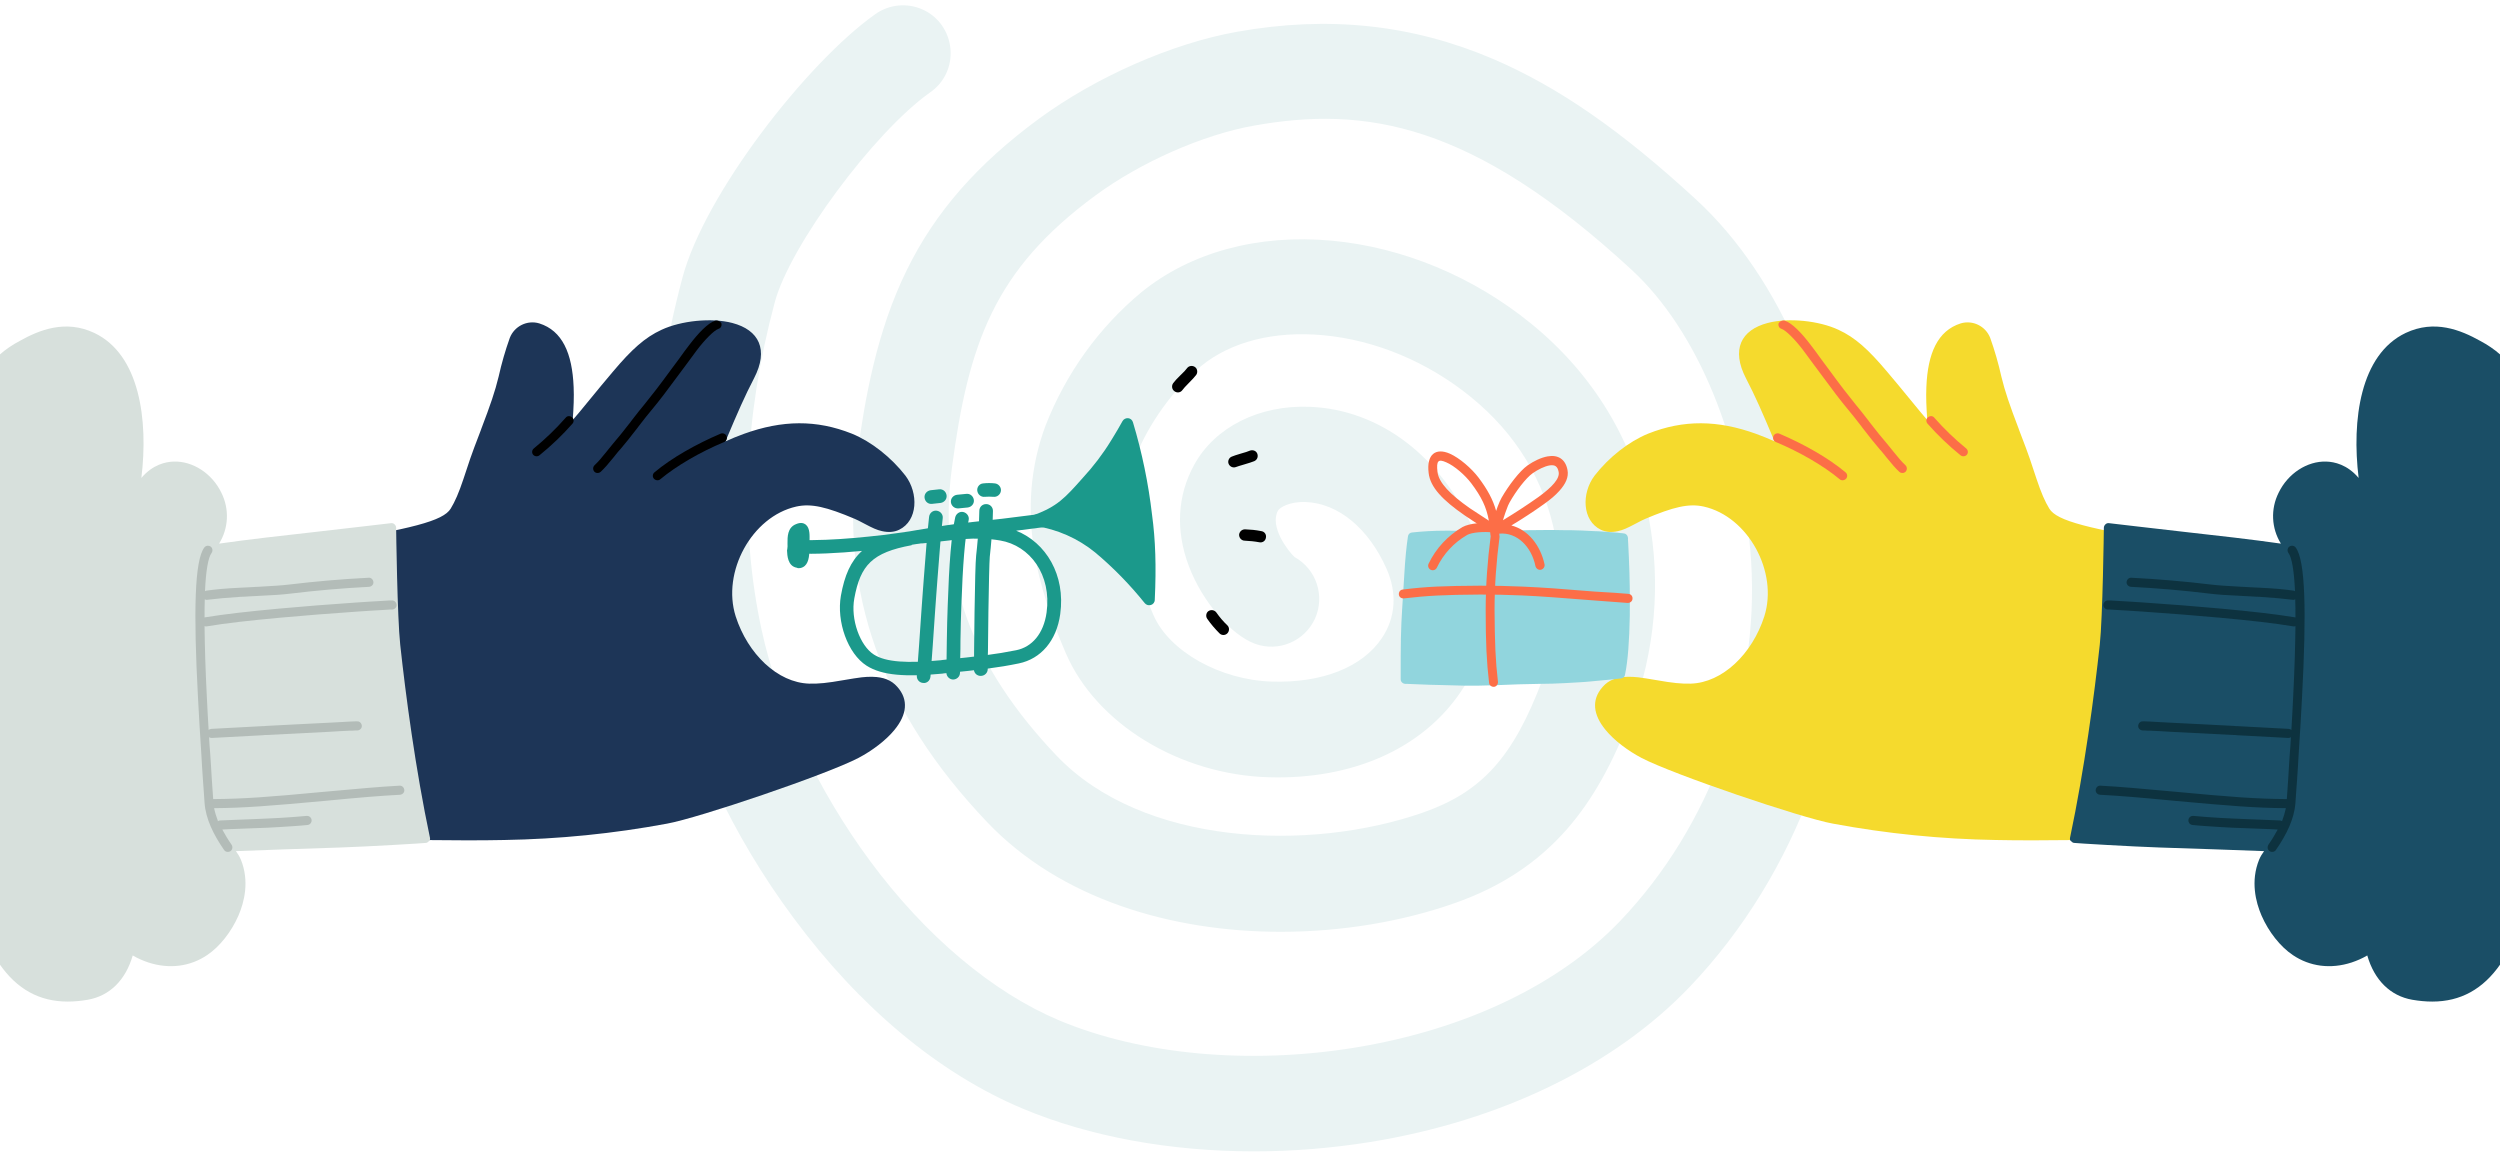 <?xml version="1.0" encoding="utf-8"?>
<!-- Generator: Adobe Illustrator 25.3.1, SVG Export Plug-In . SVG Version: 6.00 Build 0)  -->
<svg version="1.1" id="Layer_1" xmlns="http://www.w3.org/2000/svg" xmlns:xlink="http://www.w3.org/1999/xlink" x="0px" y="0px"
	 viewBox="0 0 1100 509.2" style="enable-background:new 0 0 1100 509.2;" xml:space="preserve">
<style type="text/css">
	.st0{fill:#EAF3F3;}
	.st1{fill:#1D3557;}
	.st2{fill:#D7E0DC;}
	.st3{fill:#B3BCB8;}
	.st4{fill:#1B998B;}
	.st5{fill:#F5DA2D;}
	.st6{fill:#FC6E47;}
	.st7{fill:#1A4E66;}
	.st8{fill:#0D323F;}
	.st9{fill:#91D5DD;}
</style>
<g id="Master_x2F_Horizontal_Scenes_x2F_Pinches">
	<g id="Background" transform="translate(250, 0) scale(1 1)">
		<g id="Background_x2F_Hypnotize">
			<path id="Path" class="st0" d="M562.5,244.6c-4-63.6-28.7-122.2-66.1-156.7c-33.1-30.5-60.7-49.6-89.3-61.9
				c-35.8-15.3-72.7-19.2-112.9-12c-28.5,5.1-61.9,19.8-87,38.2c-27.2,20-45.7,41.1-58.2,66.6c-13.2,26.8-18.5,56.6-21.9,82.2
				c-7.9,59.4,10.8,112,57.3,160.8c32.3,33.9,81.3,48.2,129.1,48.2c26.9,0,53.5-4.5,76.5-12.6c20.3-7.1,36.5-17.8,49.4-32.5
				c11.2-12.8,20.3-28.9,28.5-50.8c10.3-27.5,13-57.2,7.6-86.1c-6.5-33.7-24.4-63.3-51.8-85.6c-25.4-20.7-56.5-33.6-87.7-36.5
				c-32.4-3-62.2,5.1-83.8,22.7c-18.8,15.6-33.2,35.8-42.1,58.5c-14.2,37.9-2.7,73.5,8.9,100.4c13.4,31,50.1,53.4,89.3,54.5
				c36.8,1.1,67.6-12.6,84.5-37.7c14.2-21.1,16.3-47,5.6-71c-14.5-32.7-41.5-53.1-72.1-54.3c-22.2-0.9-41.8,8.9-50.9,25.6
				c-7.4,13.5-8.2,28.9-2.3,44.5s18.5,30.3,29.2,34.2c10.3,3.7,21.7-1.1,26.3-11.1c4.5-10,0.6-21.8-9-27.1
				c-2.9-2.7-11.1-13.4-7.3-20.4c0.7-1.3,4.9-4.1,12.3-3.8c14.3,0.6,27.6,11.6,35.5,29.4c4.7,10.6,4,21.5-2.1,30.5
				c-8.6,12.8-26.3,19.8-48.4,19.1c-22.8-0.7-45.2-13.3-52.1-29.3c-12.8-29.5-15.2-50.1-8.1-68.9c5.6-14.8,17.1-30.8,29.3-40.8
				c13.1-10.6,32.1-15.4,53.5-13.4c23,2.1,46.1,11.8,65,27.2c19.9,16.2,32.4,36.8,37.1,61c3.9,21.2,2,43.1-5.6,63.3
				c-12.8,34.1-26.6,49.4-52.5,58.5c-50,17.5-123.5,14.7-161.3-25c-37.6-39.5-52.3-79.7-46.1-126.3C176.1,151,187.4,118.8,232,86
				c20-14.7,47.3-26.7,69.6-30.7c49-8.8,96.1-1.4,166.3,63.4c29.2,26.9,49.3,76.1,52.6,128.4c3.6,57.4-17.9,116.5-57.6,158.1
				c-26.8,28.1-68.4,47.9-117,55.8c-46.4,7.5-93.7,3.1-129.8-12c-29.3-12.3-58.9-37.2-83.3-70.2c-23-31.1-40.5-68.2-47.7-101.7
				c-9.7-44.9-7.8-93.4,5.8-144.1c6.6-24.8,43.6-74.8,68.3-92.3c6.3-4.3,9.7-11.6,9-19.2S162.9,7.3,156,4.2
				c-6.9-3.1-15-2.3-21.1,2.2c-29.8,21.2-74.7,78.7-84.6,115.7C35,179.4,32.9,234.5,44,285.9c8.6,39.7,28.1,81.6,55.1,117.9
				c29.3,39.6,64.2,68.6,100.9,84c29.6,12.4,65,18.8,101.8,18.8c17.1,0,34.1-1.4,51-4.1c57.6-9.3,107.5-33.6,140.6-68.2
				C541,384.4,566.8,313.5,562.5,244.6z"/>
		</g>
	</g>
	<g id="Master_x2F_Hands_x2F_Pinch_1_" transform="translate(0, -0) scale(1 1)">
		<g id="Master_x2F_Hands_x2F_Pinch">
			<g id="base" transform="translate(0, 186)">
				<path id="Path_1_" class="st1" d="M331.8-19.6c6.5-12.6,2.2-21.2-9.6-24.3c-9.2-2.4-22.5-1-31.1,3c-7.4,3.4-13.2,8.7-21.3,18.3
					c-0.9,1.1-4.4,5.3-5.2,6.2c-2.1,2.5-8.8,10.7-9.7,11.8c-1,1.2-2,2.4-2.9,3.4c0.4-5.6,0.6-10,0.4-14.5c-0.6-14.9-5-24.8-15.1-28
					c-5.3-1.6-11,1.2-13,6.4c-2,5.6-3.6,11.2-4.9,17c-1.6,6.6-3.6,12.4-7.6,22.9c-0.2,0.5-0.2,0.7-0.7,1.9
					c-2.1,5.5-3.1,8.1-4.2,11.3c-0.1,0.2-0.1,0.2-0.1,0.3c-0.6,1.6-2.5,7.7-2.9,8.7c-2,6-3.7,9.9-5.6,13
					c-3.3,5.4-16.9,8.9-57.6,15.5c-7.8,1.3-21.5,2.3-39.4,3.1c-10.3,0.5-73.3,0.8-84.3,1.1c-3.9,0.1-7.4,0.2-10.6,0.2
					c-1.1,0-2.1,0-3,0.1c-0.5,0-0.9,0-1.1,0c-1.1,0-2,0.9-2,2v119.5c0,1.1,0.9,2,2,2c4.5,0,9.6,0.1,16.4,0.3
					c3.6,0.1,69.9,0.6,72.4,0.7c19.4,0.6,36,1,55.7,1c7.4,0,13.4,0.1,29.6,0.2c3.5,0,5.5,0.1,7.7,0.1c16.9,0.2,28,0.2,37.7,0
					c24.1-0.4,48.1-2.8,71.7-7.2c13.9-2.5,70.2-21.6,84.2-28.9c5.9-3.1,12.1-7.7,15.9-12.4c5.4-6.6,6.3-13.2,1.2-18.9
					c-2.6-3-6.2-4.3-10.8-4.4c-3.3-0.1-5.4,0.2-13.1,1.5c-6.8,1.2-10.6,1.6-14.8,1.5c-14-0.4-27.1-13.1-32.4-29.6
					c-6.2-19.5,7.1-43.9,26.6-48.3c6.7-1.5,13.5,0.2,25.8,5.4c1.1,0.5,1.8,0.8,4.4,2.2c3.4,1.8,5.3,2.7,7.6,3.2
					c2.7,0.6,5.2,0.5,7.5-0.6c8.3-4,8.6-16.1,2.8-23.8c-6.2-8-15-15-23.6-18.5c-15.6-6.2-30.6-6-47.5,0.1c-2.7,1-5.5,2.1-8.1,3.3
					C324.8-5.1,327.7-11.7,331.8-19.6z"/>
				<path id="Path_2_" d="M290.5,24.9c7.2-6,17.6-12,28.1-16.4c1-0.4,1.5-1.6,1.1-2.6s-1.6-1.5-2.6-1.1c-10.8,4.6-21.6,10.7-29.1,17
					c-0.9,0.7-1,2-0.3,2.8S289.7,25.6,290.5,24.9z"/>
				<path id="Path_3_" d="M237.4,14.3c5.2-4.2,10.1-8.9,14.5-13.9c0.7-0.8,0.7-2.1-0.2-2.8s-2.1-0.7-2.8,0.2c-4.3,4.9-9,9.4-14,13.5
					c-0.9,0.7-1,2-0.3,2.8C235.3,14.9,236.6,15,237.4,14.3z"/>
				<path id="Path_4_" d="M314.7-44.9c-3.2,1-7.5,5.5-11.5,10.8c-1.4,1.8-2.8,3.7-4.5,6.1c-0.8,1-3.5,4.7-3.5,4.7
					c-5.1,7-8.3,11.1-11.7,15.3c-1.7,2-3,3.7-5.8,7.3l-0.2,0.3c-3.7,4.7-5.4,6.9-7.6,9.4c-0.7,0.8-1.3,1.6-2.2,2.7
					c-0.2,0.2-0.8,1-0.8,1c-2.4,3-3.7,4.5-5.3,6c-0.8,0.8-0.8,2-0.1,2.8s2,0.8,2.8,0.1c1.7-1.6,3.2-3.3,5.7-6.4c0,0,0.6-0.8,0.8-1
					c0.9-1.1,1.5-1.9,2.2-2.6c2.2-2.6,4-4.8,7.7-9.6l0.2-0.3c2.8-3.6,4.1-5.3,5.8-7.3c3.5-4.2,6.7-8.4,11.9-15.5
					c0,0,2.7-3.7,3.5-4.7c1.8-2.4,3.2-4.3,4.5-6.1c3.4-4.5,7.5-8.7,9.5-9.4c1.1-0.3,1.6-1.4,1.3-2.5
					C316.9-44.6,315.8-45.2,314.7-44.9z"/>
			</g>
			<g id="Pinch_x2F_Wear" transform="scale(1 1)">
				<g id="Pinch_x2F_Wear_x2F_Hoodie_2">
					<g id="clothing" transform="translate(0, 189)">
						<path id="Path_5_" class="st2" d="M189.2,179.7c-6.4-30.3-10.7-62.9-13.1-85c-1.3-11.8-1.8-51.1-1.8-51.5
							c0-0.6-0.3-1.1-0.7-1.5c-0.4-0.4-1-0.6-1.6-0.5c-0.2,0-22.8,2.7-33.7,3.9c-13.5,1.5-29.4,3.3-41.9,5.1
							c4.2-6.8,4.6-15.2,1-22.4c-4.1-8.5-12.6-14-21-13.7c-3.5,0.1-9.2,1.3-14.2,7.2c3.1-25.5-0.7-54.3-20.7-63.8
							c-12.7-6-24.2-1.3-32.8,3.5c-3.2,1.7-6.2,3.7-8.9,6.1v268.1c7.7,11.1,17.6,16.5,30,16.5c2.9,0,5.9-0.3,8.8-0.8
							c9.7-1.7,16.7-8.7,19.8-19.5c2.2,1.3,4.5,2.3,6.9,3.1c9.2,3,18.4,1.8,25.9-3.3c5.5-3.7,10.6-10.2,13.7-17.3
							c2.6-6,4.9-15.2,1.1-24.6c-0.6-1.4-1.3-2.6-2.2-3.8c10.7-0.4,32.8-1.2,46.1-1.6c12.1-0.4,37-1.9,37.3-2c0.6,0,1.1-0.3,1.5-0.8
							C189.2,180.9,189.3,180.3,189.2,179.7z"/>
						<path id="Combined-Shape" class="st3" d="M89.9,51.9c0.7-0.9,1.9-1,2.8-0.4c0.9,0.7,1,1.9,0.4,2.8c-1.5,2-2.5,7.8-2.9,16.8
							c0.2-0.1,0.3-0.1,0.5-0.2c4.1-0.6,8.7-1,14.8-1.3c1.2-0.1,2.5-0.1,4-0.2c0.6,0,1.2-0.1,2-0.1c1-0.1,1.5-0.1,1.9-0.1
							c7-0.4,10.5-0.6,13.8-1c11.6-1.4,23.3-2.4,35-3c1.1-0.1,2,0.8,2.1,1.9c0.1,1.1-0.8,2-1.9,2.1c-11.7,0.6-23.2,1.6-34.7,3
							c-3.4,0.4-7,0.7-14.1,1c-0.4,0-1,0.1-1.9,0.1c-0.8,0-1.4,0.1-2,0.1c-1.5,0.1-2.7,0.2-3.9,0.2c-6,0.4-10.5,0.8-14.5,1.3
							c-0.4,0.1-0.9,0-1.2-0.2c-0.1,2.5-0.1,5.2-0.1,8c0.1-0.1,0.3-0.1,0.4-0.1c8.4-1.4,19.3-2.6,32.2-3.8c10.9-1,22.5-1.9,34.2-2.7
							c4.1-0.3,7.9-0.5,11.3-0.7c1.2-0.1,2.2-0.1,3.2-0.2c0.3,0,0.6,0,0.8,0c0.2,0,0.2,0,0.3,0c1.1-0.1,2,0.8,2.1,1.9
							c0.1,1.1-0.8,2-1.9,2.1c0,0,0,0-0.3,0c-0.2,0-0.5,0-0.8,0c-0.9,0.1-2,0.1-3.1,0.2c-3.4,0.2-7.2,0.4-11.2,0.7
							c-11.6,0.8-23.2,1.7-34.1,2.7C110.1,84,99.2,85.2,91,86.6c-0.4,0.1-0.7,0-1-0.1c0.1,8.8,0.4,19.2,1,30.9
							c0.2,4.7,0.5,9.6,0.8,14.8c0.3-0.3,0.7-0.4,1.2-0.5c6.1-0.3,13.7-0.7,22.5-1.2c0.8,0,0.8,0,1.6-0.1c8.8-0.5,18.1-0.9,27.5-1.4
							c3.3-0.2,6.3-0.3,9.1-0.5c1,0,1.5-0.1,2.5-0.1l0,0l0.9,0c1.1-0.1,2,0.8,2.1,1.9c0.1,1.1-0.8,2-1.9,2.1l0,0l-0.9,0
							c-1,0.1-1.6,0.1-2.5,0.1c-2.7,0.1-5.8,0.3-9.1,0.5c-9.4,0.5-18.8,1-27.5,1.4c-0.8,0-0.8,0-1.6,0.1c-8.8,0.5-16.4,0.9-22.5,1.2
							c-0.4,0-0.9-0.1-1.2-0.3c0.1,2.4,0.3,4.8,0.5,7.3c0.2,3.5,0.5,7.1,0.7,11.2c0.1,1.8,0.4,6.4,0.6,8.7
							c13.4-0.1,24.4-0.9,48.7-3.2c16.7-1.5,24.1-2.2,33.3-2.7c1.1-0.1,2,0.8,2.1,1.9c0.1,1.1-0.8,2-1.9,2.1
							c-9.2,0.5-16.6,1.1-33.2,2.7c-24.1,2.2-35.3,3.1-48.6,3.2c0.4,1.9,1,3.8,1.7,5.7c0.3-0.2,0.6-0.3,1-0.3c1.4-0.1,3-0.1,5-0.2
							l0,0c-0.3,0,7.7-0.3,10.1-0.4c4-0.2,7.5-0.3,10.8-0.5c4.4-0.3,8.4-0.5,12.1-0.9c1.1-0.1,2.1,0.7,2.2,1.8
							c0.1,1.1-0.7,2.1-1.8,2.2c-3.7,0.4-7.8,0.6-12.2,0.9c-3.3,0.2-6.8,0.4-10.8,0.5c-2.4,0.1-10.7,0.4-10.1,0.4l-0.5,0
							c-1.5,0.1-2.7,0.1-3.9,0.2c1.2,2.2,2.5,4.4,4.1,6.7c0.6,0.9,0.4,2.2-0.5,2.8c-0.9,0.6-2.2,0.4-2.8-0.5
							c-4.7-6.8-8.1-13.7-8.6-20.8c0,0.1-0.5-7.6-0.7-9.9c-0.3-4.1-0.5-7.7-0.7-11.2c-0.6-9.2-1.1-17.5-1.5-25.4
							C85.1,80.1,85.6,57.6,89.9,51.9z"/>
					</g>
				</g>
			</g>
			<g id="Pinch_x2F_Item" transform="scale(1 1)">
				<g id="Pinch_x2F_Item_x2F_Trumpet">
					<g id="items" transform="translate(346, 206)">
						<path id="Path_6_" class="st4" d="M55.2,33.7c1.3-0.2,2.4-0.4,3.4-0.5c0.3-0.1,0.7-0.1,0.9-0.1c0.1,0,0.1,0,0.2,0
							c2.3-0.2,4.5-0.4,7.5-0.8c7.9-0.9,7.9-0.9,10.6-1.1c5.8-0.4,10.8-0.3,16.2,0.6c13.2,2.2,22.8,15.1,20.5,31.7
							c-1.3,9.3-6.4,15.2-13.4,16.6c-9,1.8-16.4,2.7-32.5,4.3l-0.6,0.1c-14.6,1.4-24.2,0.9-29.5-2.5c-6.1-3.9-10.3-15.5-8.6-24.7
							c2.7-14.7,7.9-20.2,25.2-23.4C55.2,33.7,55.2,33.7,55.2,33.7z M110.5,26.3c1.8-0.2,2.6-0.3,3.6-0.5c9.5-1.2,15.5-1.9,21.8-2.5
							c1.6-0.2,2.9-1.6,2.7-3.3s-1.6-2.9-3.3-2.7c-6.4,0.6-12.4,1.3-22,2.6c-1,0.1-1.7,0.2-3.6,0.5c-12.5,1.6-18.1,2.3-25.2,3
							c-5.1,0.5-9.2,1-13.9,1.7c-2.2,0.3-11,1.8-13.5,2.2c-1,0.2-2,0.3-2.9,0.5c-3.6,0.5-7.5,1.1-11.6,1.6c-8.7,1-17.2,1.8-25.1,2.1
							c-4.5,0.2-8.6,0.2-12.5,0.1c-1.7,0-3,1.3-3.1,2.9c0,1.7,1.3,3,2.9,3.1c4,0.1,8.3,0.1,12.9-0.1c5-0.2,10.3-0.6,15.6-1.1
							c-5,4.5-7.7,10.8-9.3,19.7C22,67.5,27,81.6,35.3,86.9c6.9,4.4,17.4,5,33.3,3.5l0.6-0.1c16.3-1.6,23.9-2.5,33.1-4.4
							c9.7-2,16.6-10,18.2-21.7c2.4-17.2-6.3-31.5-19.4-36.7C103.8,27.2,106.8,26.8,110.5,26.3z"/>
						<path id="Path_7_" class="st4" d="M160.9,20.5c-1.6-13.8-4.4-27.4-8.4-40.7c-0.3-1-1.1-1.7-2.1-1.8c-1-0.1-2,0.4-2.5,1.3
							c-1.3,2.4-2.8,4.9-4.2,7.2l-0.8,1.3c-3.6,5.9-7.8,11.4-12.5,16.5c-7.9,8.9-11.2,12.5-21.4,16.3c-1.1,0.4-1.7,1.5-1.6,2.6
							c0.1,1.1,1,2.1,2.1,2.2c9.7,1.5,18.8,5.5,26.4,11.7c8,6.7,15.3,14.2,21.8,22.3c0.7,0.8,1.7,1.1,2.7,0.8c1-0.3,1.7-1.2,1.7-2.3
							C162.8,43.1,162.4,31.6,160.9,20.5z"/>
						<path id="Path_8_" class="st4" d="M8.5,24.8c-0.8-0.6-2.1-1.1-4.2-0.2c-3.9,1.5-3.8,5.7-3.8,8.5c0.1,0.9,0,1.8-0.1,2.6
							c-0.1,0.2-0.1,0.4-0.1,0.5v0.1c0.1,1.9,0.2,6.8,4.3,7.5C4.9,44,5.2,44,5.5,44c1,0,1.9-0.4,2.6-1c2-1.8,2.1-5.4,2-9
							c0-0.5,0-0.9,0-1.1s0-0.6,0.1-0.9C10.2,29.8,10.5,26.4,8.5,24.8z"/>
						<path id="Path_9_" class="st4" d="M63.4,91.8c0.3-3.8,0.6-8.1,1-13.6c0.2-3.1,1-14.2,1-14.6c0.4-6.1,0.8-10.7,1.1-15
							c0.9-11.9,1.6-20.5,2.3-26.6c0.2-1.6-1-3.1-2.7-3.3c-1.6-0.2-3.1,1-3.3,2.7c-0.7,6.2-1.4,14.8-2.3,26.8
							c-0.3,4.3-0.7,8.9-1.1,15c0,0.4-0.8,11.5-1,14.6c-0.4,5.4-0.7,9.7-1,13.5c-0.1,1.7,1.1,3.1,2.8,3.2
							C61.8,94.7,63.2,93.5,63.4,91.8z"/>
						<path id="Path_10_" class="st4" d="M76.4,90c0-0.9,0-1.9,0.1-3.2c0-0.8,0-0.8,0-1.7c0-0.9,0-1.2,0-1.7
							c0.1-2.8,0.1-5.1,0.1-7.3c0.1-5.8,0.2-10.8,0.4-15.6c0.6-17.8,1.6-30.5,3.2-37.6c0.4-1.6-0.7-3.2-2.3-3.6
							c-1.6-0.4-3.2,0.7-3.6,2.3c-1.7,7.6-2.7,20.6-3.3,38.7c-0.2,4.8-0.3,9.9-0.4,15.7c0,2.2-0.1,4.4-0.1,7.3c0,0.5,0,0.9,0,1.7
							c0,0.8,0,0.8,0,1.7c0,1.3,0,2.3-0.1,3.2c0,1.7,1.3,3,2.9,3.1C75,93,76.4,91.7,76.4,90z"/>
						<path id="Path_11_" class="st4" d="M88.6,88.4c0-0.1,0-0.1,0-0.6c0-0.5,0-1,0-1.6c0-1.7,0-3.7,0.1-5.7
							c0.1-5.9,0.1-11.9,0.2-17.4c0.2-12.7,0.4-21.4,0.6-24.1l0.2-1.9c0.1-0.7,0.1-1.4,0.2-1.9c0.2-2.3,0.4-4.3,0.5-6.1
							c0.3-4,0.5-7.3,0.5-10.3c0-1.7-1.3-3-3-3c-1.7,0-3,1.3-3,3c0,2.8-0.2,6-0.5,9.9c-0.1,1.8-0.3,3.7-0.5,6
							c-0.1,0.6-0.1,1.2-0.2,1.9l-0.2,1.9c-0.3,3-0.5,11.7-0.7,24.6c-0.1,5.5-0.1,11.5-0.2,17.4c0,2.1,0,4-0.1,5.7
							c0,0.6,0,1.1,0,1.6c0,0.5,0,0.5,0,0.6c0,1.7,1.3,3,3,3C87.3,91.4,88.6,90,88.6,88.4z"/>
						<path id="Path_12_" class="st4" d="M64.1,15.7l3.7-0.4c1.6-0.2,2.9-1.6,2.7-3.3s-1.6-2.9-3.3-2.7l-3.7,0.4
							c-1.6,0.2-2.9,1.6-2.7,3.3S62.4,15.9,64.1,15.7z"/>
						<path id="Path_13_" class="st4" d="M75.7,17.7l4.1-0.4c1.6-0.2,2.9-1.6,2.7-3.3c-0.2-1.6-1.6-2.9-3.3-2.7l-4.1,0.4
							c-1.6,0.2-2.9,1.6-2.7,3.3C72.6,16.6,74,17.8,75.7,17.7z"/>
						<path id="Path_14_" class="st4" d="M87.3,12.6c1.3-0.1,2.6-0.1,3.8,0c1.6,0.2,3.1-1,3.3-2.6c0.2-1.6-1-3.1-2.6-3.3
							c-1.7-0.2-3.5-0.2-5.2,0C85,6.8,83.8,8.3,84,9.9C84.2,11.6,85.7,12.8,87.3,12.6z"/>
						<path id="Path_15_" d="M174.2-34.3c0.7-0.9,1.3-1.6,2.8-3.1l0.1-0.1c1.6-1.6,2.3-2.4,3.2-3.5c0.8-1.1,0.6-2.7-0.5-3.5
							c-1.1-0.8-2.7-0.6-3.5,0.5c-0.7,0.9-1.3,1.6-2.8,3l-0.1,0.1c-1.6,1.6-2.4,2.4-3.2,3.5c-0.8,1.1-0.6,2.7,0.5,3.5
							C171.8-33,173.4-33.2,174.2-34.3z"/>
						<path id="Path_16_" d="M197.8-0.5c0.9-0.3,1.7-0.6,3.5-1.1l0,0c2.3-0.7,3.4-1,4.6-1.5c1.3-0.6,1.8-2,1.3-3.3s-2-1.8-3.3-1.3
							c-1,0.4-1.8,0.7-4,1.3l0,0c-2,0.6-2.9,0.9-3.9,1.3c-1.3,0.5-1.9,2-1.4,3.2C195.1-0.7,196.5,0,197.8-0.5z"/>
						<path id="Path_17_" d="M201.7,31.9c2.1,0.1,4.3,0.3,6.4,0.7c1.4,0.3,2.7-0.6,2.9-2c0.3-1.4-0.6-2.7-2-2.9
							c-2.4-0.5-4.8-0.7-7.2-0.8c-1.4,0-2.5,1.1-2.6,2.4C199.2,30.7,200.3,31.9,201.7,31.9z"/>
						<path id="Path_18_" d="M185.2,66.3c1.6,2.3,3.4,4.4,5.4,6.4c1,1,2.6,0.9,3.5-0.1s0.9-2.6-0.1-3.5c-1.8-1.7-3.4-3.6-4.8-5.6
							c-0.8-1.1-2.3-1.4-3.5-0.6C184.7,63.6,184.4,65.2,185.2,66.3z"/>
					</g>
				</g>
			</g>
		</g>
	</g>
	
		<g id="Master_x2F_Hands_x2F_Pinch_3_" transform="translate(800, 300) scale(-1, 1) translate(-800, -300) translate(500, -0) scale(1 1)">
		<g id="Master_x2F_Hands_x2F_Pinch_2_">
			<g id="base_1_" transform="translate(0, 186)">
				<path id="Path_19_" class="st5" d="M331.8-19.6c6.5-12.6,2.2-21.2-9.6-24.3c-9.2-2.4-22.5-1-31.1,3c-7.4,3.4-13.2,8.7-21.3,18.3
					c-0.9,1.1-4.4,5.3-5.2,6.2c-2.1,2.5-8.8,10.7-9.7,11.8c-1,1.2-2,2.4-2.9,3.4c0.4-5.6,0.6-10,0.4-14.5c-0.6-14.9-5-24.8-15.1-28
					c-5.3-1.6-11,1.2-13,6.4c-2,5.6-3.6,11.2-4.9,17c-1.6,6.6-3.6,12.4-7.6,22.9c-0.2,0.5-0.2,0.7-0.7,1.9
					c-2.1,5.5-3.1,8.1-4.2,11.3c-0.1,0.2-0.1,0.2-0.1,0.3c-0.6,1.6-2.5,7.7-2.9,8.7c-2,6-3.7,9.9-5.6,13
					c-3.3,5.4-16.9,8.9-57.6,15.5c-7.8,1.3-21.5,2.3-39.4,3.1c-10.3,0.5-73.3,0.8-84.3,1.1c-3.9,0.1-7.4,0.2-10.6,0.2
					c-1.1,0-2.1,0-3,0.1c-0.5,0-0.9,0-1.1,0c-1.1,0-2,0.9-2,2v119.5c0,1.1,0.9,2,2,2c4.5,0,9.6,0.1,16.4,0.3
					c3.6,0.1,69.9,0.6,72.4,0.7c19.4,0.6,36,1,55.7,1c7.4,0,13.4,0.1,29.6,0.2c3.5,0,5.5,0.1,7.7,0.1c16.9,0.2,28,0.2,37.7,0
					c24.1-0.4,48.1-2.8,71.7-7.2c13.9-2.5,70.2-21.6,84.2-28.9c5.9-3.1,12.1-7.7,15.9-12.4c5.4-6.6,6.3-13.2,1.2-18.9
					c-2.6-3-6.2-4.3-10.8-4.4c-3.3-0.1-5.4,0.2-13.1,1.5c-6.8,1.2-10.6,1.6-14.8,1.5c-14-0.4-27.1-13.1-32.4-29.6
					c-6.2-19.5,7.1-43.9,26.6-48.3c6.7-1.5,13.5,0.2,25.8,5.4c1.1,0.5,1.8,0.8,4.4,2.2c3.4,1.8,5.3,2.7,7.6,3.2
					c2.7,0.6,5.2,0.5,7.5-0.6c8.3-4,8.6-16.1,2.8-23.8c-6.2-8-15-15-23.6-18.5c-15.6-6.2-30.6-6-47.5,0.1c-2.7,1-5.5,2.1-8.1,3.3
					C324.8-5.1,327.7-11.7,331.8-19.6z"/>
				<path id="Path_20_" class="st6" d="M290.5,24.9c7.2-6,17.6-12,28.1-16.4c1-0.4,1.5-1.6,1.1-2.6s-1.6-1.5-2.6-1.1
					c-10.8,4.6-21.6,10.7-29.1,17c-0.9,0.7-1,2-0.3,2.8S289.7,25.6,290.5,24.9z"/>
				<path id="Path_21_" class="st6" d="M237.4,14.3c5.2-4.2,10.1-8.9,14.5-13.9c0.7-0.8,0.7-2.1-0.2-2.8s-2.1-0.7-2.8,0.2
					c-4.3,4.9-9,9.4-14,13.5c-0.9,0.7-1,2-0.3,2.8C235.3,14.9,236.6,15,237.4,14.3z"/>
				<path id="Path_22_" class="st6" d="M314.7-44.9c-3.2,1-7.5,5.5-11.5,10.8c-1.4,1.8-2.8,3.7-4.5,6.1c-0.8,1-3.5,4.7-3.5,4.7
					c-5.1,7-8.3,11.1-11.7,15.3c-1.7,2-3,3.7-5.8,7.3l-0.2,0.3c-3.7,4.7-5.4,6.9-7.6,9.4c-0.7,0.8-1.3,1.6-2.2,2.7
					c-0.2,0.2-0.8,1-0.8,1c-2.4,3-3.7,4.5-5.3,6c-0.8,0.8-0.8,2-0.1,2.8s2,0.8,2.8,0.1c1.7-1.6,3.2-3.3,5.7-6.4c0,0,0.6-0.8,0.8-1
					c0.9-1.1,1.5-1.9,2.2-2.6c2.2-2.6,4-4.8,7.7-9.6l0.2-0.3c2.8-3.6,4.1-5.3,5.8-7.3c3.5-4.2,6.7-8.4,11.9-15.5
					c0,0,2.7-3.7,3.5-4.7c1.8-2.4,3.2-4.3,4.5-6.1c3.4-4.5,7.5-8.7,9.5-9.4c1.1-0.3,1.6-1.4,1.3-2.5
					C316.9-44.6,315.8-45.2,314.7-44.9z"/>
			</g>
			<g id="Pinch_x2F_Wear_1_" transform="scale(1 1)">
				<g id="Pinch_x2F_Wear_x2F_Hoodie_3">
					<g id="clothing_1_" transform="translate(0, 189)">
						<path id="Path_23_" class="st7" d="M189.2,179.7c-6.4-30.3-10.7-62.9-13.1-85c-1.3-11.8-1.8-51.1-1.8-51.5
							c0-0.6-0.3-1.1-0.7-1.5c-0.4-0.4-1-0.6-1.6-0.5c-0.2,0-22.8,2.7-33.7,3.9c-13.5,1.5-29.4,3.3-41.9,5.1
							c4.2-6.8,4.6-15.2,1-22.4c-4.1-8.5-12.6-14-21-13.7c-3.5,0.1-9.2,1.3-14.2,7.2c3.1-25.5-0.7-54.3-20.7-63.8
							c-12.7-6-24.2-1.3-32.8,3.5c-3.2,1.7-6.2,3.7-8.9,6.1v268.1c7.7,11.1,17.6,16.5,30,16.5c2.9,0,5.9-0.3,8.8-0.8
							c9.7-1.7,16.7-8.7,19.8-19.5c2.2,1.3,4.5,2.3,6.9,3.1c9.2,3,18.4,1.8,25.9-3.3c5.5-3.7,10.6-10.2,13.7-17.3
							c2.6-6,4.9-15.2,1.1-24.6c-0.6-1.4-1.3-2.6-2.2-3.8c10.7-0.4,32.8-1.2,46.1-1.6c12.1-0.4,37-1.9,37.3-2c0.6,0,1.1-0.3,1.5-0.8
							C189.2,180.9,189.3,180.3,189.2,179.7z"/>
						<path id="Combined-Shape_1_" class="st8" d="M89.9,51.9c0.7-0.9,1.9-1,2.8-0.4c0.9,0.7,1,1.9,0.4,2.8c-1.5,2-2.5,7.8-2.9,16.8
							c0.2-0.1,0.3-0.1,0.5-0.2c4.1-0.6,8.7-1,14.8-1.3c1.2-0.1,2.5-0.1,4-0.2c0.6,0,1.2-0.1,2-0.1c1-0.1,1.5-0.1,1.9-0.1
							c7-0.4,10.5-0.6,13.8-1c11.6-1.4,23.3-2.4,35-3c1.1-0.1,2,0.8,2.1,1.9c0.1,1.1-0.8,2-1.9,2.1c-11.7,0.6-23.2,1.6-34.7,3
							c-3.4,0.4-7,0.7-14.1,1c-0.4,0-1,0.1-1.9,0.1c-0.8,0-1.4,0.1-2,0.1c-1.5,0.1-2.7,0.2-3.9,0.2c-6,0.4-10.5,0.8-14.5,1.3
							c-0.4,0.1-0.9,0-1.2-0.2c-0.1,2.5-0.1,5.2-0.1,8c0.1-0.1,0.3-0.1,0.4-0.1c8.4-1.4,19.3-2.6,32.2-3.8c10.9-1,22.5-1.9,34.2-2.7
							c4.1-0.3,7.9-0.5,11.3-0.7c1.2-0.1,2.2-0.1,3.2-0.2c0.3,0,0.6,0,0.8,0c0.2,0,0.2,0,0.3,0c1.1-0.1,2,0.8,2.1,1.9
							c0.1,1.1-0.8,2-1.9,2.1c0,0,0,0-0.3,0c-0.2,0-0.5,0-0.8,0c-0.9,0.1-2,0.1-3.1,0.2c-3.4,0.2-7.2,0.4-11.2,0.7
							c-11.6,0.8-23.2,1.7-34.1,2.7C110.1,84,99.2,85.2,91,86.6c-0.4,0.1-0.7,0-1-0.1c0.1,8.8,0.4,19.2,1,30.9
							c0.2,4.7,0.5,9.6,0.8,14.8c0.3-0.3,0.7-0.4,1.2-0.5c6.1-0.3,13.7-0.7,22.5-1.2c0.8,0,0.8,0,1.6-0.1c8.8-0.5,18.1-0.9,27.5-1.4
							c3.3-0.2,6.3-0.3,9.1-0.5c1,0,1.5-0.1,2.5-0.1l0,0l0.9,0c1.1-0.1,2,0.8,2.1,1.9c0.1,1.1-0.8,2-1.9,2.1l0,0l-0.9,0
							c-1,0.1-1.6,0.1-2.5,0.1c-2.7,0.1-5.8,0.3-9.1,0.5c-9.4,0.5-18.8,1-27.5,1.4c-0.8,0-0.8,0-1.6,0.1c-8.8,0.5-16.4,0.9-22.5,1.2
							c-0.4,0-0.9-0.1-1.2-0.3c0.1,2.4,0.3,4.8,0.5,7.3c0.2,3.5,0.5,7.1,0.7,11.2c0.1,1.8,0.4,6.4,0.6,8.7
							c13.4-0.1,24.4-0.9,48.7-3.2c16.7-1.5,24.1-2.2,33.3-2.7c1.1-0.1,2,0.8,2.1,1.9c0.1,1.1-0.8,2-1.9,2.1
							c-9.2,0.5-16.6,1.1-33.2,2.7c-24.1,2.2-35.3,3.1-48.6,3.2c0.4,1.9,1,3.8,1.7,5.7c0.3-0.2,0.6-0.3,1-0.3c1.4-0.1,3-0.1,5-0.2
							l0,0c-0.3,0,7.7-0.3,10.1-0.4c4-0.2,7.5-0.3,10.8-0.5c4.4-0.3,8.4-0.5,12.1-0.9c1.1-0.1,2.1,0.7,2.2,1.8
							c0.1,1.1-0.7,2.1-1.8,2.2c-3.7,0.4-7.8,0.6-12.2,0.9c-3.3,0.2-6.8,0.4-10.8,0.5c-2.4,0.1-10.7,0.4-10.1,0.4l-0.5,0
							c-1.5,0.1-2.7,0.1-3.9,0.2c1.2,2.2,2.5,4.4,4.1,6.7c0.6,0.9,0.4,2.2-0.5,2.8c-0.9,0.6-2.2,0.4-2.8-0.5
							c-4.7-6.8-8.1-13.7-8.6-20.8c0,0.1-0.5-7.6-0.7-9.9c-0.3-4.1-0.5-7.7-0.7-11.2c-0.6-9.2-1.1-17.5-1.5-25.4
							C85.1,80.1,85.6,57.6,89.9,51.9z"/>
					</g>
				</g>
			</g>
			<g id="Pinch_x2F_Item_1_" transform="scale(1 1)">
				<g id="Pinch_x2F_Item_x2F_Present">
					<g id="items_1_" transform="translate(381, 244)">
						<path id="Path_24_" class="st9" d="M2.7-7.4c0.1-1,0.8-1.8,1.8-1.9c0.1,0,0.4,0,0.7-0.1c0.6,0,1.3-0.1,2-0.2
							c2.1-0.2,4.4-0.3,6.6-0.5c1.3-0.1,2.5-0.2,3.7-0.2c4.2-0.2,7.5-0.4,9.8-0.4c0.6,0,1.1,0,2.2,0c4.6-0.1,6.5-0.1,9-0.1
							c5.9,0,10.7,0.1,15.5,0.3c5.1,0.3,9.2,0.3,18.3,0.1c5.2-0.1,7.6-0.1,10.5-0.1c5.6,0,10.4,0.3,15,0.8c0.9,0.1,1.6,0.8,1.7,1.7
							c0.7,4.7,1.2,9.8,1.6,16.7c0.1,1.7,0.2,2.7,0.4,6.4c0.3,4.7,0.4,7.1,0.6,9.7c0.2,3.1,0.4,7.1,0.5,11.9
							c0.1,5.4,0.1,11.2,0.1,16.4c0,0.5,0,0.9,0,1.3c0,0.2,0,0.4,0,0.5c0,1.1-0.9,1.9-1.9,2c-0.2,0-0.5,0-0.9,0
							c-0.7,0-1.5,0.1-2.4,0.1c-2.5,0.1-5.1,0.2-7.7,0.3c-1.4,0-2.8,0.1-4.2,0.1c-4.8,0.1-8.7,0.2-11.4,0.3c-4,0-8.1,0-12.9-0.2
							c-2.9-0.1-5.2-0.2-10.4-0.4C43.4,57,40,56.8,35.8,56.8c-3.1-0.1-7.1-0.3-11.9-0.6c-2-0.1-4.1-0.3-6.2-0.5
							c-2.9-0.3-5.7-0.5-8.5-0.8c-0.9-0.1-1.8-0.2-2.6-0.3c-0.5,0-0.8-0.1-0.9-0.1c-0.9-0.1-1.6-0.7-1.7-1.6
							c-1.3-6.2-1.9-15-2.1-25.8c-0.1-8.3,0-17.2,0.4-25.9c0.1-2.3,0.2-4.4,0.3-6.3c0-0.7,0.1-1.2,0.1-1.7C2.6-7.1,2.7-7.3,2.7-7.4z
							"/>
						<path id="Path_25_" class="st6" d="M63.3-9.8c2.5-1.7,9.1-5.9,11.2-7.4c9.7-6.7,15.2-12.4,15.9-18.7c1-8.2-3.1-11.2-9.3-8.5
							c-4.3,1.9-9.6,6.5-12.7,10.6c-3.9,5.2-6.3,9.6-7.7,14.6c-0.2-0.7-0.5-1.4-0.7-2c-0.6-1.6-1.2-2.9-1.7-3.8
							c-3.1-5.4-7.9-11.7-11.4-14.2c-2.7-1.9-6-3.5-8.9-4c-4.5-0.8-7.8,1.2-8.7,6c-0.6,3.1,0.8,6.1,3.6,9.2c1.8,2,3.8,3.7,6.9,5.9
							c4.6,3.3,9.4,6.4,14.2,9.3C46.6-10.9,41.2-4,39.4,4.3c-0.2,1.1,0.5,2.1,1.6,2.4c1.1,0.2,2.1-0.5,2.4-1.6
							c1.7-8.4,8-15,15.9-14.3c0,0.4,0,0.8-0.1,1.2c0,0.1,0,0.2,0,0.3c1.4,10.6,2.2,21.3,2.2,32.1C61.3,38.7,61,46.7,59.9,56
							c-0.1,1.1,0.7,2.1,1.7,2.2c1.1,0.1,2.1-0.7,2.2-1.7c1.1-9.4,1.5-17.6,1.5-32.1c0-10.9-0.8-21.7-2.2-32.4
							C63.2-8.6,63.3-9.2,63.3-9.8z M71.6-31.3c2.7-3.6,7.5-7.8,11.1-9.3c3.4-1.5,4.4-0.8,3.8,4.3c-0.6,4.7-5.5,9.8-14.2,15.9
							c-1.5,1-5.4,3.5-8.4,5.5C65-21,67.2-25.4,71.6-31.3z M42.1-25.3c-6.2-4.5-9.5-8.2-8.9-11.1c0.5-2.5,1.7-3.2,4.1-2.8
							c2.2,0.4,5,1.8,7.3,3.4c3,2.1,7.4,7.9,10.2,12.9c0.4,0.7,0.9,1.8,1.4,3.3c0.3,0.9,0.7,1.8,1,2.9c0.1,0.4,0.3,1,0.5,1.6
							C52.4-18.3,47.2-21.7,42.1-25.3z"/>
						<path id="Path_26_" class="st6" d="M62.1-9.7c3.8-0.5,9.3-0.1,11.4,1.1c5.7,3.3,10.4,8.3,13.3,14.4c0.5,1,1.7,1.4,2.7,0.9
							s1.4-1.7,0.9-2.7C87.2-2.7,82-8.3,75.5-12.1c-3.1-1.7-9.4-2.2-13.9-1.6c-1.1,0.2-1.9,1.2-1.7,2.3C60-10.3,61-9.5,62.1-9.7z"/>
						<path id="Path_27_" class="st6" d="M2.8,21.3c4-0.3,7-0.5,14.7-1.1c15.6-1.2,22.8-1.8,31.7-2.2c6.6-0.3,12.7-0.4,18.5-0.4
							c15.8,0.1,23.5,0.5,33.6,1.7c1.1,0.1,2.1-0.6,2.2-1.7c0.1-1.1-0.6-2.1-1.7-2.2c-10.3-1.3-18.1-1.6-34-1.7
							c-5.9,0-12.1,0.1-18.7,0.4c-8.9,0.4-16.2,0.9-31.8,2.2C9.5,16.7,6.5,17,2.5,17.3c-1.1,0.1-1.9,1-1.8,2.1
							C0.7,20.5,1.7,21.3,2.8,21.3z"/>
					</g>
				</g>
			</g>
		</g>
	</g>
</g>
</svg>
